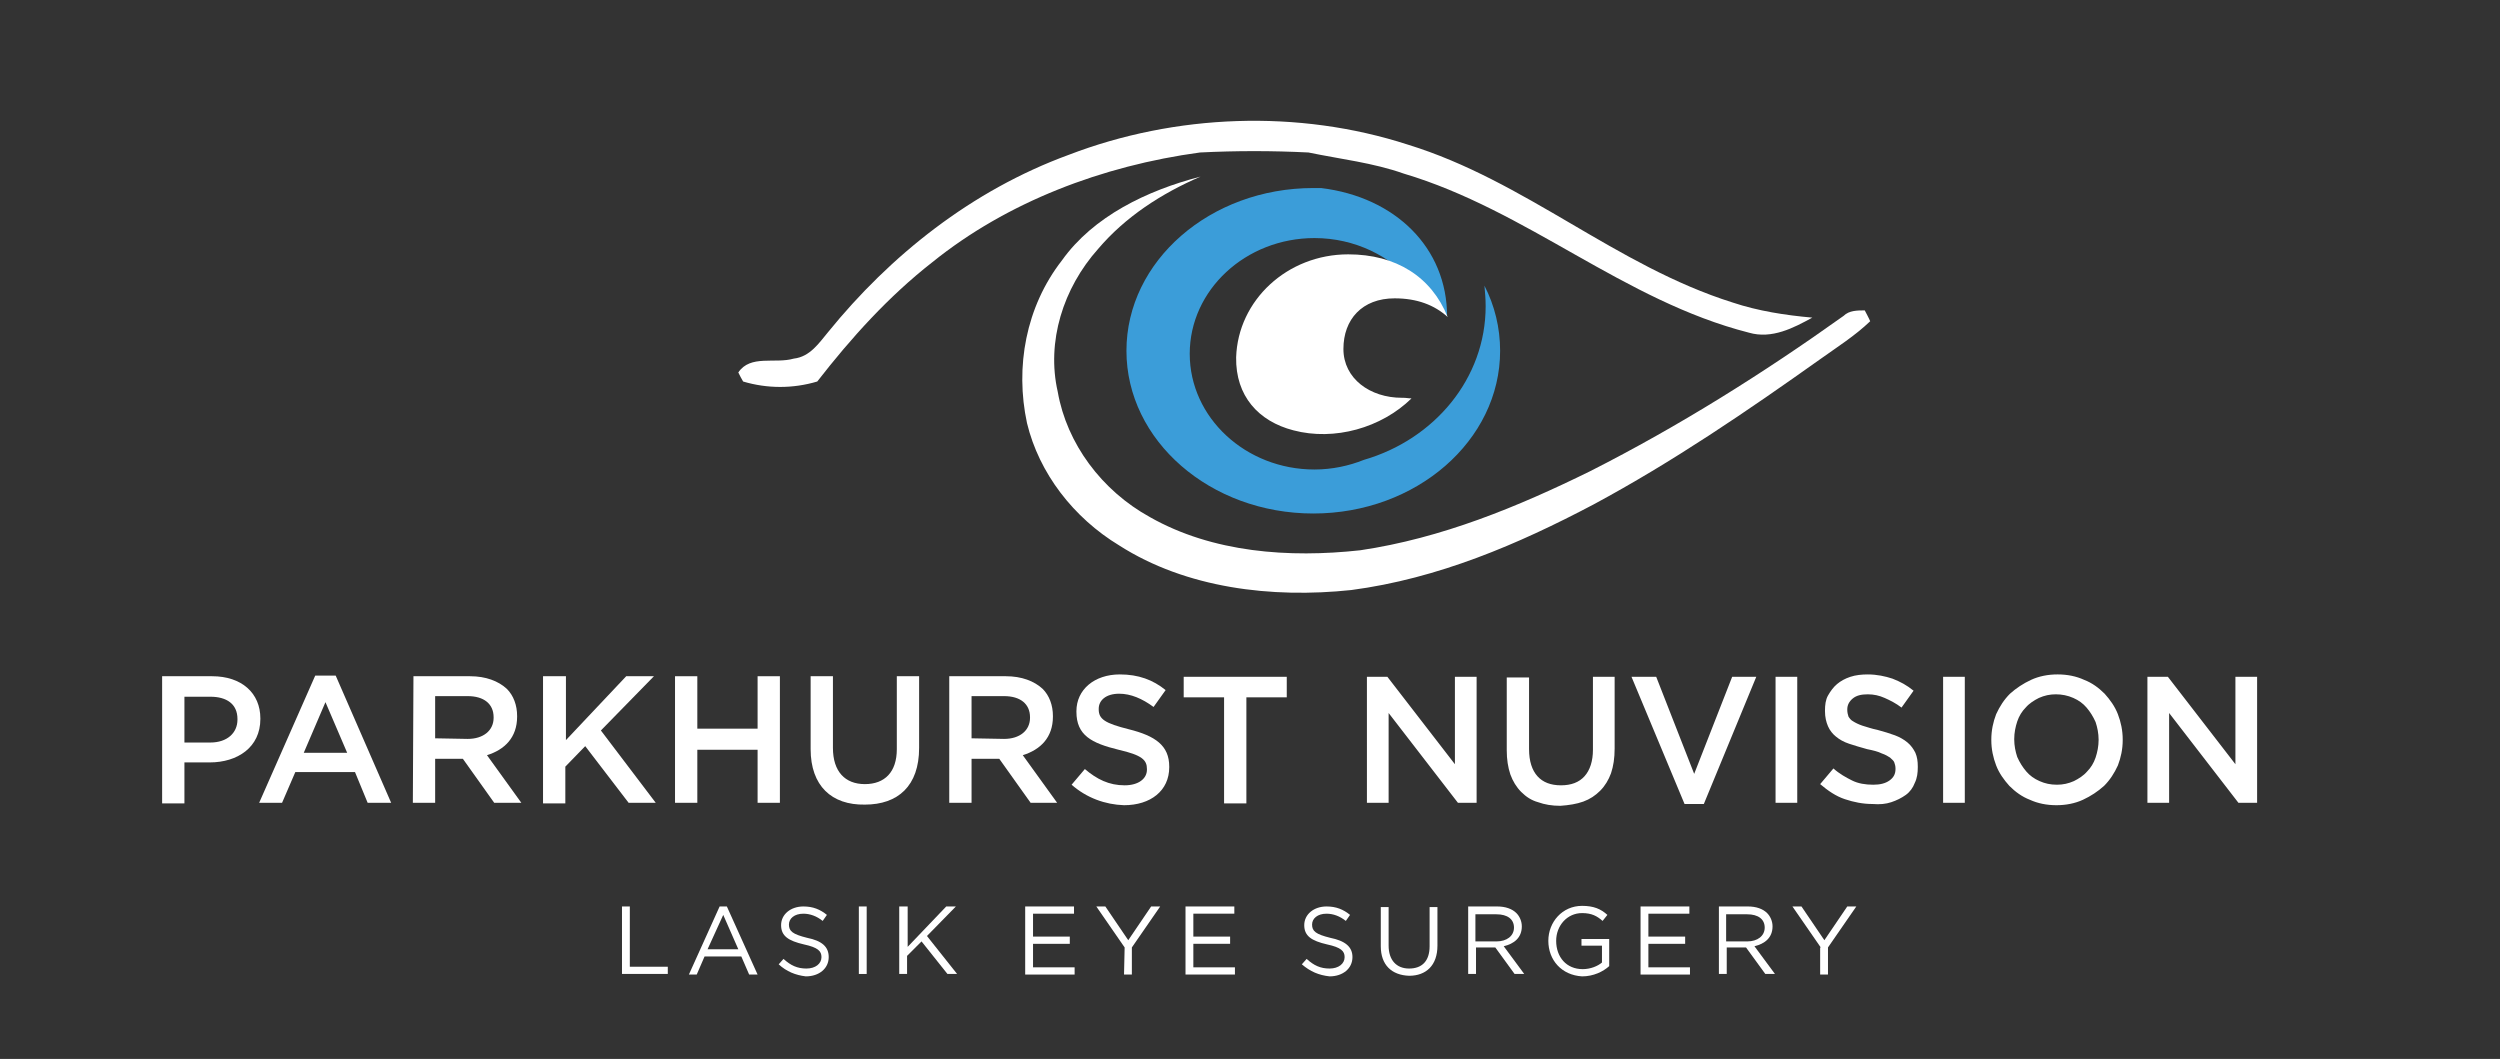 <svg xmlns="http://www.w3.org/2000/svg" viewBox="0 0 414.8 175.7" width="414.8" height="175.7">
<rect x="0" y="0" width="414.8" height="175.7" fill="#333333" stroke="none"/>
<style type="text/css">
	.st0{fill:#3B9DD9;}
	.st1{fill:#FFFFFF;}
</style>
<g>
	<path class="st0" d="M240.1,52.5c0-11.4-8.6-19.8-20.9-21.3c-0.4,0-0.8,0-1.3,0c-17.1,0-31,12.1-31,27s13.9,27,31,27s31-12.1,31-27
		c0-3.8-0.9-7.5-2.6-10.8c0.1,1.1,0.2,2.2,0.2,3.4c0,12-8.5,22.1-20.2,25.5c-2.5,1-5.3,1.6-8.2,1.6c-11.4,0-20.7-8.6-20.7-19.2
		s9.3-19.2,20.7-19.2c6.7,0,12.7,3,16.5,7.6C234.6,46.9,239.1,50,240.1,52.5"/>
	<path class="st1" d="M287.5,50.2C268.1,44.1,253.1,30,233.6,24c-18.2-5.9-38.6-5.1-56.3,1.7c-16.1,5.9-29.6,16.7-39.9,29.4
		c-1.5,1.8-3,4.1-5.7,4.4c-3.1,0.9-7.2-0.7-9.2,2.3c0.2,0.4,0.6,1.2,0.8,1.5c4,1.2,8.3,1.2,12.3,0c5.6-7.2,11.8-14.1,19.1-19.8
		c12.4-10,28.2-16,44.4-18.2c6-0.3,12-0.3,18,0c5.3,1.1,10.7,1.7,15.8,3.5c20.5,6.1,36.5,21.1,57.3,26.4c3.8,1.1,7.4-0.8,10.5-2.5
		C296.2,52.3,291.7,51.6,287.5,50.2"/>
	<path class="st1" d="M176.2,43.2c5.2-7.3,14.1-11.6,23-13.9c-6.5,2.8-12.5,6.7-17,12c-5.8,6.5-8.6,15.4-6.7,23.7
		c1.5,8.6,7.3,16.4,15.3,20.8c10.4,5.9,23.1,6.8,34.9,5.5c13.5-2,26.1-7.2,38.1-13.1c14.8-7.5,28.8-16.3,42.1-25.8
		c0.9-0.9,2.3-0.9,3.5-0.9c0.2,0.4,0.7,1.3,0.9,1.8c-2.5,2.4-5.5,4.3-8.3,6.3c-12.1,8.6-24.4,17-37.6,24.1
		c-12.5,6.6-25.8,12.3-40.2,14.2c-13.2,1.4-27.4-0.3-38.5-7.4c-7.6-4.6-13.3-12-15.3-20.3C168.4,60.9,170.2,50.9,176.2,43.2"/>
	<path class="st1" d="M214.6,71.4c6.8,1.8,14.6-0.4,19.6-5.3c-0.5,0-0.9-0.1-1.4-0.1c-0.1,0-0.1,0-0.2,0c-5.3,0-9.7-3.2-9.7-8.1
		s3.1-8.4,8.5-8.4c3.7,0,6.6,1.1,8.8,3.1c-2.7-6.7-8.6-10.4-16.5-10.4c-10.1,0-18.3,7.6-18.6,17.1C205,65.7,208.8,69.9,214.6,71.4"
		/>
	<path class="st1" d="M356.3,133.2h3.6v-14.9l11.5,14.9h3.1v-20.9h-3.6v14.5l-11.2-14.5h-3.4V133.2z M345.6,132.7
		c1.3-0.6,2.5-1.4,3.5-2.3c1-1,1.7-2.1,2.3-3.4c0.5-1.3,0.8-2.7,0.8-4.2v-0.1c0-1.5-0.3-2.9-0.8-4.2c-0.5-1.3-1.3-2.4-2.2-3.4
		c-1-1-2.1-1.8-3.4-2.3c-1.3-0.6-2.8-0.9-4.4-0.9s-3.1,0.3-4.4,0.9s-2.5,1.4-3.5,2.3c-1,1-1.7,2.1-2.3,3.4c-0.5,1.3-0.8,2.7-0.8,4.2
		v0.1c0,1.5,0.3,2.9,0.8,4.2s1.3,2.4,2.2,3.4c1,1,2.1,1.8,3.4,2.3c1.3,0.6,2.8,0.9,4.4,0.9C342.8,133.6,344.3,133.3,345.6,132.7
		 M338.4,129.6c-0.9-0.4-1.6-0.9-2.2-1.6c-0.6-0.7-1.1-1.5-1.5-2.4c-0.3-0.9-0.5-1.9-0.5-2.9v-0.1c0-1,0.2-2,0.5-2.9
		s0.8-1.7,1.4-2.3c0.6-0.7,1.4-1.2,2.2-1.6c0.9-0.4,1.8-0.6,2.8-0.6s2,0.2,2.9,0.6s1.6,0.9,2.2,1.6s1.1,1.5,1.5,2.4
		c0.3,0.9,0.5,1.9,0.5,2.9v0.1c0,1-0.2,2-0.5,2.9s-0.8,1.7-1.4,2.3c-0.6,0.7-1.4,1.2-2.2,1.6c-0.9,0.4-1.8,0.6-2.8,0.6
		C340.2,130.2,339.3,130,338.4,129.6 M322.4,133.2h3.6v-20.9h-3.6V133.2z M313.8,133.1c0.9-0.3,1.7-0.7,2.4-1.2
		c0.7-0.5,1.2-1.2,1.5-2c0.4-0.8,0.5-1.7,0.5-2.6v-0.1c0-0.9-0.1-1.6-0.4-2.3c-0.3-0.6-0.7-1.2-1.3-1.7c-0.6-0.5-1.3-0.9-2.1-1.2
		c-0.8-0.3-1.8-0.6-2.9-0.9c-1-0.2-1.8-0.5-2.5-0.7c-0.6-0.2-1.2-0.5-1.5-0.7c-0.4-0.2-0.6-0.5-0.8-0.8c-0.1-0.3-0.2-0.7-0.2-1.1
		v-0.1c0-0.7,0.3-1.3,0.9-1.8s1.4-0.7,2.5-0.7c1,0,1.9,0.2,2.8,0.6s1.9,0.9,2.8,1.6l2-2.8c-1.1-0.9-2.2-1.5-3.5-2
		c-1.2-0.4-2.6-0.7-4.1-0.7c-1,0-2,0.1-2.9,0.4s-1.6,0.7-2.2,1.2s-1.1,1.2-1.5,1.9c-0.4,0.7-0.5,1.6-0.5,2.5v0.1
		c0,1,0.2,1.8,0.5,2.5s0.8,1.3,1.3,1.7c0.6,0.5,1.3,0.9,2.2,1.2c0.9,0.3,1.9,0.6,3,0.9c1,0.2,1.8,0.4,2.4,0.7
		c0.6,0.2,1.1,0.5,1.4,0.7c0.3,0.3,0.6,0.5,0.7,0.8s0.2,0.6,0.2,1v0.1c0,0.8-0.3,1.4-1,1.9s-1.6,0.7-2.7,0.7c-1.3,0-2.5-0.2-3.5-0.7
		s-2.1-1.1-3.1-2l-2.2,2.6c1.3,1.1,2.6,2,4.1,2.5s3,0.8,4.6,0.8C311.9,133.5,312.9,133.4,313.8,133.1 M294.6,133.2h3.6v-20.9h-3.6
		V133.2z M279.5,133.4h3.2l8.7-21.1h-4l-6.3,16.1l-6.3-16.1h-4.1L279.5,133.4z M262.7,133c1.1-0.4,2-1,2.8-1.8s1.4-1.8,1.8-2.9
		c0.4-1.2,0.6-2.5,0.6-4.1v-11.9h-3.6v12.1c0,1.9-0.5,3.4-1.4,4.4s-2.2,1.5-3.9,1.5c-1.7,0-3-0.5-3.9-1.5s-1.4-2.5-1.4-4.5v-11.9
		H250v12.1c0,1.5,0.2,2.8,0.6,4c0.4,1.1,1,2.1,1.8,2.9c0.8,0.8,1.7,1.4,2.8,1.7c1.1,0.4,2.3,0.6,3.7,0.6
		C260.3,133.6,261.6,133.4,262.7,133 M226.8,133.2h3.6v-14.9l11.5,14.9h3.1v-20.9h-3.6v14.5l-11.2-14.5h-3.4L226.8,133.2
		L226.8,133.2z"/>
	<g>
		<path class="st1" d="M26.9,112.2h8.3c4.9,0,8,2.8,8,7v0.1c0,4.7-3.8,7.2-8.4,7.2h-4.2v6.8h-3.7C26.9,133.3,26.9,112.2,26.9,112.2z
			 M34.9,123.2c2.8,0,4.5-1.6,4.5-3.8v-0.1c0-2.5-1.8-3.7-4.5-3.7h-4.3v7.6H34.9z"/>
		<path class="st1" d="M52.3,112.1h3.4l9.2,21.1H61l-2.1-5.1H49l-2.2,5.1H43L52.3,112.1z M57.6,124.9l-3.6-8.4l-3.6,8.4H57.6z"/>
		<path class="st1" d="M68.6,112.2H78c2.6,0,4.7,0.8,6.1,2.1c1.1,1.1,1.7,2.7,1.7,4.5v0.1c0,3.5-2.1,5.5-5,6.4l5.7,7.9H82l-5.2-7.3
			h-4.6v7.3h-3.7L68.6,112.2L68.6,112.2z M77.6,122.6c2.6,0,4.3-1.4,4.3-3.5V119c0-2.2-1.6-3.5-4.3-3.5h-5.4v7L77.6,122.6
			L77.6,122.6z"/>
		<path class="st1" d="M90.2,112.2h3.7v10.6l10-10.6h4.6l-8.8,9l9.1,12h-4.5l-7.2-9.4l-3.3,3.4v6.1h-3.7v-21.1H90.2z"/>
		<path class="st1" d="M112,112.2h3.7v8.7h10v-8.7h3.7v21h-3.7v-8.8h-10v8.8H112V112.2z"/>
		<path class="st1" d="M134.5,124.3v-12.1h3.7v11.9c0,3.9,2,6,5.3,6s5.3-2,5.3-5.8v-12.1h3.7v11.9c0,6.3-3.5,9.4-9,9.4
			C138,133.6,134.5,130.4,134.5,124.3z"/>
		<path class="st1" d="M157.5,112.2h9.4c2.6,0,4.7,0.8,6.1,2.1c1.1,1.1,1.7,2.7,1.7,4.5v0.1c0,3.5-2.1,5.5-5,6.4l5.7,7.9H171
			l-5.2-7.3h-4.6v7.3h-3.7V112.2z M166.6,122.6c2.6,0,4.3-1.4,4.3-3.5V119c0-2.2-1.6-3.5-4.3-3.5h-5.4v7L166.6,122.6L166.6,122.6z"
			/>
		<path class="st1" d="M177.8,130.2l2.2-2.6c2,1.7,4,2.7,6.6,2.7c2.3,0,3.7-1.1,3.7-2.6v-0.1c0-1.5-0.8-2.3-4.7-3.2
			c-4.5-1.1-7-2.4-7-6.3V118c0-3.6,3-6.1,7.2-6.1c3.1,0,5.5,0.9,7.6,2.6l-2,2.8c-1.9-1.4-3.8-2.2-5.7-2.2c-2.2,0-3.4,1.1-3.4,2.5
			v0.1c0,1.6,1,2.3,5,3.3c4.4,1.1,6.7,2.7,6.7,6.2v0.1c0,3.9-3.1,6.3-7.5,6.3C183.4,133.5,180.3,132.4,177.8,130.2z"/>
		<path class="st1" d="M203.1,115.7h-6.7v-3.4h17.1v3.4h-6.7v17.6h-3.7L203.1,115.7L203.1,115.7z"/>
	</g>
	<g>
		<path class="st1" d="M103.2,150.4h1.3v10h6.3v1.2h-7.6C103.2,161.6,103.2,150.4,103.2,150.4z"/>
		<path class="st1" d="M119.4,150.4h1.2l5.1,11.3h-1.4l-1.3-3h-6.1l-1.3,3h-1.3L119.4,150.4z M122.5,157.5l-2.5-5.7l-2.6,5.7H122.5z
			"/>
		<path class="st1" d="M129.2,160l0.8-0.9c1.2,1.1,2.3,1.6,3.8,1.6s2.5-0.8,2.5-1.9l0,0c0-1-0.6-1.6-2.9-2.1
			c-2.6-0.6-3.8-1.4-3.8-3.2l0,0c0-1.8,1.6-3.1,3.7-3.1c1.6,0,2.8,0.5,3.9,1.4l-0.7,1c-1-0.8-2.1-1.2-3.2-1.2
			c-1.5,0-2.4,0.8-2.4,1.8l0,0c0,1.1,0.6,1.6,3,2.2c2.5,0.5,3.6,1.5,3.6,3.2l0,0c0,1.9-1.6,3.2-3.8,3.2
			C132,161.8,130.5,161.2,129.2,160z"/>
		<path class="st1" d="M142.5,150.4h1.3v11.2h-1.3V150.4z"/>
		<path class="st1" d="M149.3,150.4h1.3v6.7l6.4-6.7h1.6l-4.8,4.9l5,6.3h-1.6l-4.3-5.4l-2.4,2.4v3h-1.3v-11.2H149.3z"/>
		<path class="st1" d="M170.1,150.4h8.1v1.2h-6.8v3.8h6.1v1.2h-6.1v3.9h6.9v1.2h-8.2V150.4z"/>
		<path class="st1" d="M186.6,157.2l-4.7-6.8h1.5l3.8,5.6l3.8-5.6h1.5l-4.7,6.8v4.5h-1.3L186.6,157.2L186.6,157.2z"/>
		<path class="st1" d="M196.7,150.4h8.1v1.2H198v3.8h6.1v1.2H198v3.9h6.9v1.2h-8.2V150.4z"/>
		<path class="st1" d="M216,160l0.8-0.9c1.2,1.1,2.3,1.6,3.8,1.6s2.5-0.8,2.5-1.9l0,0c0-1-0.6-1.6-2.9-2.1c-2.6-0.6-3.8-1.4-3.8-3.2
			l0,0c0-1.8,1.6-3.1,3.7-3.1c1.6,0,2.8,0.5,3.9,1.4l-0.7,1c-1-0.8-2.1-1.2-3.2-1.2c-1.5,0-2.4,0.8-2.4,1.8l0,0c0,1.1,0.6,1.6,3,2.2
			c2.5,0.5,3.7,1.5,3.7,3.2l0,0c0,1.9-1.6,3.2-3.8,3.2C218.8,161.8,217.4,161.2,216,160z"/>
		<path class="st1" d="M229.1,157v-6.5h1.3v6.4c0,2.4,1.3,3.8,3.4,3.8c2.1,0,3.4-1.2,3.4-3.7v-6.5h1.3v6.4c0,3.3-1.9,5-4.7,5
			C230.9,161.8,229.1,160.1,229.1,157z"/>
		<path class="st1" d="M243.6,150.4h4.8c1.4,0,2.5,0.4,3.2,1.1c0.5,0.5,0.9,1.3,0.9,2.2l0,0c0,1.9-1.3,2.9-3,3.3l3.4,4.6h-1.6
			l-3.2-4.4h-3.2v4.4h-1.3L243.6,150.4L243.6,150.4z M248.3,156.2c1.7,0,2.9-0.9,2.9-2.3l0,0c0-1.4-1.1-2.2-2.9-2.2h-3.5v4.5H248.3z
			"/>
		<path class="st1" d="M256.9,156.1L256.9,156.1c0-3.1,2.3-5.8,5.6-5.8c1.9,0,3.1,0.5,4.2,1.5l-0.8,1c-0.9-0.8-1.8-1.3-3.4-1.3
			c-2.5,0-4.3,2.1-4.3,4.6l0,0c0,2.7,1.7,4.7,4.4,4.7c1.3,0,2.5-0.5,3.2-1.1v-2.8h-3.4v-1.1h4.6v4.5c-1,0.9-2.6,1.7-4.5,1.7
			C259.1,161.8,256.9,159.3,256.9,156.1z"/>
		<path class="st1" d="M272.2,150.4h8.1v1.2h-6.8v3.8h6.1v1.2h-6.1v3.9h6.9v1.2h-8.2V150.4z"/>
		<path class="st1" d="M285.2,150.4h4.8c1.4,0,2.5,0.4,3.2,1.1c0.5,0.5,0.9,1.3,0.9,2.2l0,0c0,1.9-1.3,2.9-3,3.3l3.4,4.6h-1.6
			l-3.2-4.4h-3.2v4.4h-1.3L285.2,150.4L285.2,150.4z M289.9,156.2c1.7,0,2.9-0.9,2.9-2.3l0,0c0-1.4-1.1-2.2-2.9-2.2h-3.5v4.5H289.9z
			"/>
		<path class="st1" d="M302.1,157.2l-4.7-6.8h1.5l3.8,5.6l3.8-5.6h1.5l-4.7,6.8v4.5H302v-4.5H302.1z"/>
	</g>
</g>
</svg>